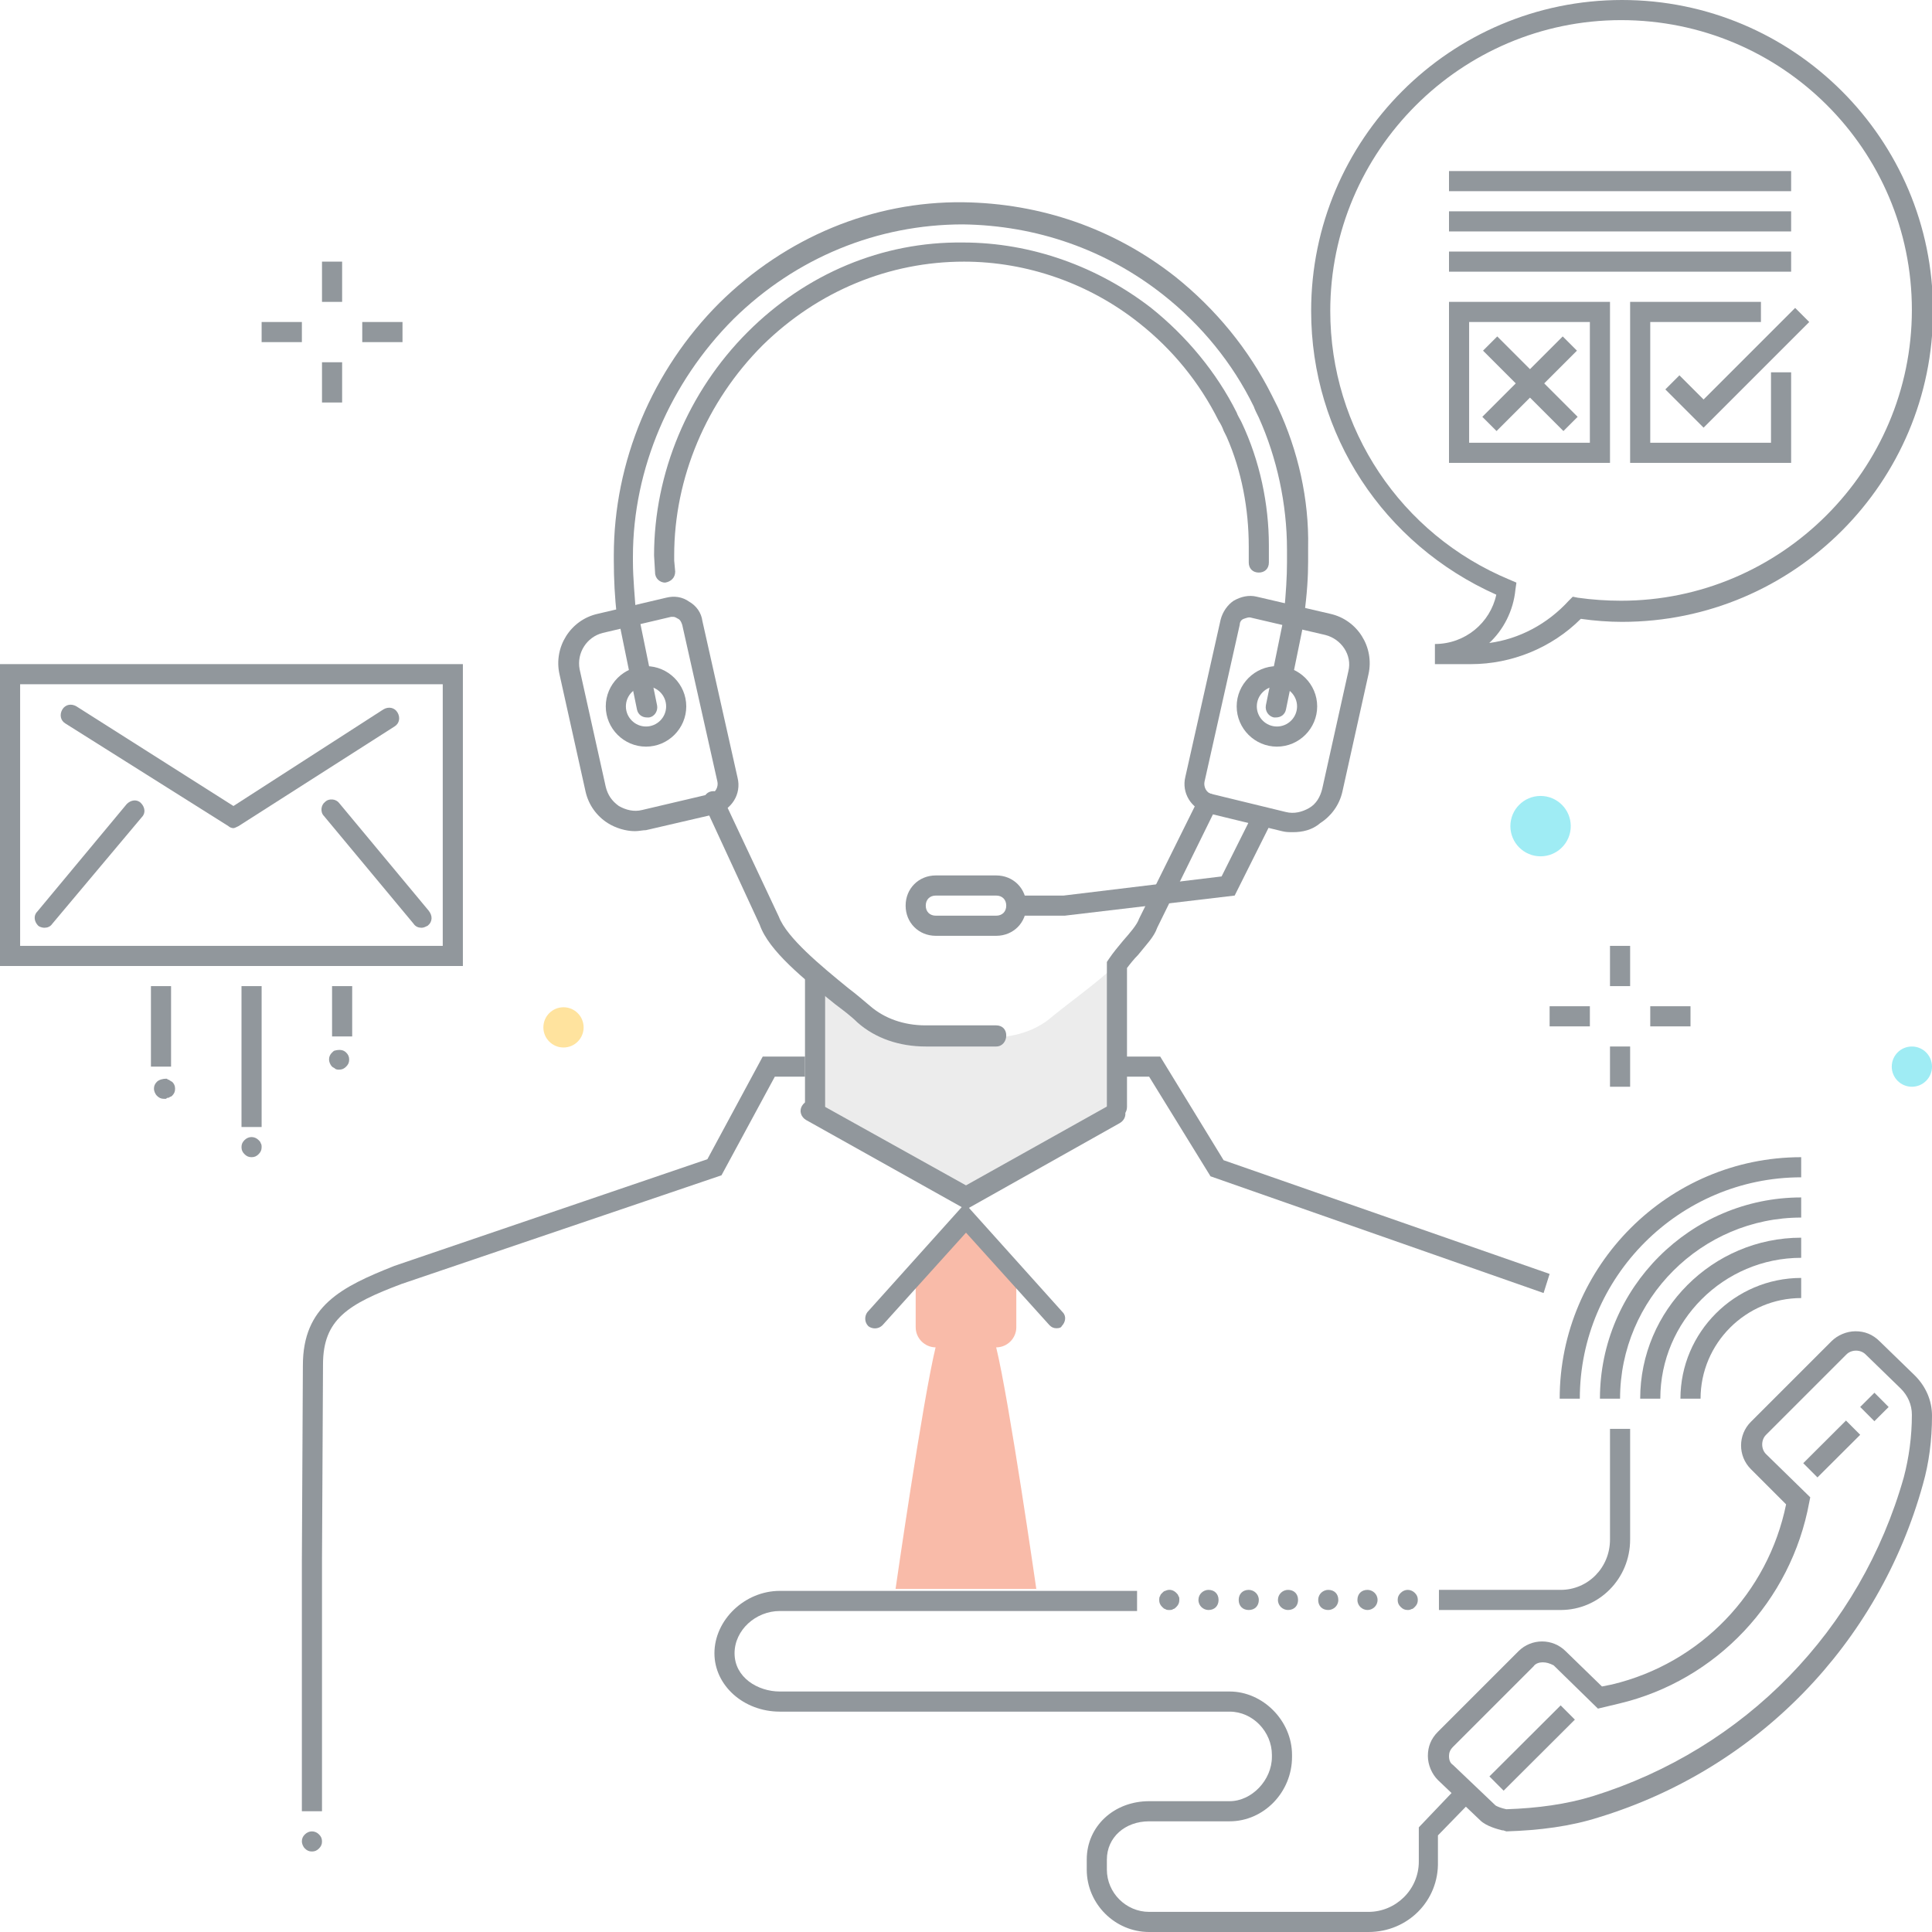 <?xml version="1.0" encoding="utf-8"?>
<!-- Generator: Adobe Illustrator 23.0.3, SVG Export Plug-In . SVG Version: 6.00 Build 0)  -->
<svg version="1.1" id="Layer_1" xmlns="http://www.w3.org/2000/svg" xmlns:xlink="http://www.w3.org/1999/xlink" x="0px" y="0px"
	 viewBox="0 0 192 192" style="enable-background:new 0 0 192 192;" xml:space="preserve">
<style type="text/css">
	.st0{opacity:0.6;}
	.st1{fill:#5FE0ED;}
	.st2{fill:#48515A;}
	.st3{fill:#F58E70;}
	.st4{fill:none;}
	.st5{fill:#DFE0E0;}
	.st6{fill:#475059;}
	.st7{fill:#FFD15D;}
</style>
<title>Color line, consulting illustration</title>
<desc>
	Color line, consulting illustration, icon, background and graphics. The illustration is colorful, flat, vector, pixel perfect, suitable for web and print. It is linear stokes and fills.
	</desc>
<g id="Layer_3" class="st0">
	<g>
		<g>
			<g>
				<circle class="st1" cx="153.1" cy="82.1" r="3"/>
			</g>
			<g>
				<circle class="st1" cx="190" cy="106" r="2"/>
			</g>
			<g>
				<g>
					<g>
						<g>
							<g>
								<path class="st2" d="M46,96H0V66h46V96z M2,94h42V68H2V94z"/>
							</g>
							<g>
								<path class="st2" d="M23.2,82.3c-0.2,0-0.4-0.1-0.5-0.2L6.5,71.9c-0.5-0.3-0.6-0.9-0.3-1.4c0.3-0.5,0.9-0.6,1.4-0.3
									l15.6,9.9l14.9-9.6c0.5-0.3,1.1-0.2,1.4,0.3c0.3,0.5,0.2,1.1-0.3,1.4l-15.5,9.9C23.5,82.2,23.3,82.3,23.2,82.3z"/>
							</g>
						</g>
						<g>
							<path class="st2" d="M41.9,92.2c-0.3,0-0.6-0.1-0.8-0.4l-8.9-10.7c-0.4-0.4-0.3-1.1,0.1-1.4c0.4-0.4,1.1-0.3,1.4,0.1
								l8.9,10.7C43,91,43,91.6,42.5,92C42.3,92.1,42.1,92.2,41.9,92.2z"/>
						</g>
						<g>
							<path class="st2" d="M4.4,92.2c-0.2,0-0.5-0.1-0.6-0.2c-0.4-0.4-0.5-1-0.1-1.4l8.9-10.7c0.4-0.4,1-0.5,1.4-0.1s0.5,1,0.1,1.4
								L5.2,91.8C5,92.1,4.7,92.2,4.4,92.2z"/>
						</g>
					</g>
					<g>
						<rect x="24" y="98" class="st2" width="2" height="14"/>
					</g>
					<g>
						<path class="st2" d="M25,115c-0.3,0-0.5-0.1-0.7-0.3c-0.2-0.2-0.3-0.4-0.3-0.7c0-0.3,0.1-0.5,0.3-0.7c0.4-0.4,1-0.4,1.4,0
							c0.1,0.1,0.2,0.2,0.2,0.3c0.1,0.1,0.1,0.3,0.1,0.4c0,0.3-0.1,0.5-0.3,0.7C25.5,114.9,25.3,115,25,115z"/>
					</g>
					<g>
						<rect x="33" y="98" class="st2" width="2" height="5"/>
					</g>
					<g>
						<path class="st2" d="M33.7,106.3c-0.1,0-0.3,0-0.4-0.1c-0.1-0.1-0.2-0.1-0.3-0.2c-0.2-0.2-0.3-0.5-0.3-0.7
							c0-0.3,0.1-0.5,0.3-0.7c0.1-0.1,0.2-0.2,0.3-0.2c0.4-0.1,0.8-0.1,1.1,0.2c0.2,0.2,0.3,0.4,0.3,0.7c0,0.3-0.1,0.5-0.3,0.7
							S34,106.3,33.7,106.3z"/>
					</g>
					<g>
						<rect x="15" y="98" class="st2" width="2" height="8"/>
					</g>
					<g>
						<path class="st2" d="M16.3,109.2c-0.3,0-0.5-0.1-0.7-0.3c-0.2-0.2-0.3-0.5-0.3-0.7c0-0.3,0.1-0.5,0.3-0.7
							c0.2-0.2,0.6-0.3,0.9-0.3c0.1,0,0.1,0,0.2,0.1c0.1,0,0.1,0,0.2,0.1c0.1,0,0.1,0.1,0.2,0.1c0.2,0.2,0.3,0.4,0.3,0.7
							c0,0.3-0.1,0.5-0.3,0.7c0,0-0.1,0.1-0.2,0.1c0,0-0.1,0.1-0.2,0.1c-0.1,0-0.1,0-0.2,0.1C16.4,109.2,16.4,109.2,16.3,109.2z"/>
					</g>
				</g>
			</g>
			<g>
				<g>
					<path class="st2" d="M126.8,71.3c-0.1,0-0.1,0-0.2,0c-0.5-0.1-0.9-0.6-0.8-1.2l1.8-8.8c0.1-0.5,0.6-0.9,1.2-0.8
						c0.5,0.1,0.9,0.6,0.8,1.2l-1.8,8.8C127.7,71,127.3,71.3,126.8,71.3z"/>
				</g>
				<g>
					<g>
						<g>
							<g>
								<g>
									<path class="st3" d="M103,158c0,0-2.7-18.8-4-24.1v0l0,0c1.1,0,2-0.9,2-2v-5l-5.1-6l-4.9,6v5c0,1.1,0.9,2,2,2h0l0-0.1
										c-1.3,5.3-4,24.1-4,24.1H103z"/>
								</g>
							</g>
							<g>
								<g>
									<path class="st4" d="M110.9,106L110.9,106c0.1,0.1,0.1,0.1,0.2,0.1c0,0,0,0,0,0c0,0,0,0,0,0C111,106,111,106,110.9,106z"/>
								</g>
							</g>
							<g>
								<path class="st5" d="M81,106v4.4l14.9,8.5l15-8.2l0.1-8v-6.7c0-0.6,1.1-1.2,1.6-1.8c-0.2,0.2-0.4,0.3-0.5,0.5
									c-2.1,2.3-5.3,4.5-7.5,6.3c-1.7,1.5-3.9,2.1-6.1,2.1H96h-2.5H92c-2.2,0-4.4-0.7-6.1-2.1c-2.1-1.8-5.1-3.9-7.2-6.1
									c-0.1-0.1-0.1-0.1-0.2-0.2c0.6,0.7,1.5,1.4,2.3,2c0,0,0.1,0,0.1,0.1v7.2V106L81,106L81,106z"/>
							</g>
							<g>
								<g>
									<path class="st2" d="M81,111c-0.6,0-1-0.4-1-1V97c0-0.6,0.4-1,1-1c0.6,0,1,0.4,1,1v13C82,110.6,81.6,111,81,111z"/>
								</g>
								<g>
									<path class="st2" d="M66.1,57.9c-0.5,0-1-0.4-1-1L65,55.2c0-8.2,3.4-16.3,9.3-22.2c5.8-5.8,13.4-9,21.4-8.9
										c6.8,0,13.4,2.4,18.7,6.5c3.5,2.8,6.5,6.4,8.5,10.4c0.1,0.3,0.3,0.6,0.4,0.8l0.1,0.2c1.8,3.8,2.7,8.1,2.7,12.2l0,0.2l0,1.5
										c0,0.6-0.4,1-1,1c-0.6,0-1-0.4-1-1l0-1.6c0-3.7-0.7-7.5-2.2-10.9h0l-0.3-0.6c-0.1-0.3-0.3-0.7-0.5-1
										c-1.9-3.8-4.6-7.1-7.9-9.7c-4.9-3.9-11.1-6.1-17.4-6.1c-7.4,0-14.5,2.9-20,8.3C70.2,39.9,67,47.5,67,55.2v0.5l0.1,1.1
										C67.1,57.4,66.7,57.8,66.1,57.9C66.1,57.9,66.1,57.9,66.1,57.9z"/>
								</g>
								<g>
									<path class="st2" d="M111,111c-0.6,0-1-0.4-1-1V95.6l0.2-0.3c0.4-0.6,0.9-1.2,1.4-1.8c0.7-0.8,1.4-1.6,1.6-2.2l5.9-11.9
										c0.2-0.5,0.8-0.7,1.3-0.5c0.5,0.2,0.7,0.8,0.5,1.3L115,92.2c-0.3,0.9-1.1,1.7-1.9,2.7c-0.4,0.4-0.8,0.9-1.1,1.3V110
										C112,110.6,111.6,111,111,111z"/>
								</g>
								<g>
									<path class="st2" d="M99,104h-7c-2.6,0-5-0.8-6.8-2.4c-0.6-0.6-1.4-1.2-2.2-1.8c-3.1-2.5-6.6-5.3-7.5-7.9l-5.5-11.9
										c-0.2-0.5,0-1.1,0.5-1.3c0.5-0.2,1.1,0,1.3,0.5l5.6,11.9c0.8,2.1,4.2,4.9,6.9,7.1c0.8,0.6,1.6,1.3,2.2,1.8
										c1.4,1.2,3.3,1.9,5.5,1.9h7c0.6,0,1,0.4,1,1S99.6,104,99,104z"/>
								</g>
							</g>
							<g>
								<path class="st2" d="M32,180h-2v-25l0.1-19.3c0-5.9,3.8-7.8,9.1-9.9l31.1-10.6l5.5-10.2H80v2h-3l-5.3,9.8l-31.8,10.8
									c-5.3,2-7.8,3.5-7.8,8L32,155V180z"/>
							</g>
							<g>
								<path class="st2" d="M96,120.2l-15.9-8.9c-0.5-0.3-0.7-0.9-0.4-1.4c0.3-0.5,0.9-0.7,1.4-0.4l14.9,8.3l14.3-8
									c0.5-0.3,1.1-0.1,1.4,0.4c0.3,0.5,0.1,1.1-0.4,1.4L96,120.2z"/>
							</g>
							<g>
								<path class="st2" d="M136,192h-21.8c-3.4,0-6.2-2.8-6.2-6.2v-1c0-3.3,2.7-5.8,6.2-5.8h8c2.2,0,4.2-2.1,4.2-4.4v-0.2
									c0-2.3-1.9-4.3-4.2-4.3H77.5c-3.6,0-6.5-2.6-6.5-5.8c0-3.3,3-6.2,6.5-6.2H113v2H77.5c-2.4,0-4.5,1.9-4.5,4.2
									c0,2.4,2.3,3.8,4.5,3.8h44.7c3.3,0,6.2,2.9,6.2,6.3v0.2c0,3.5-2.8,6.4-6.2,6.4h-8c-2.4,0-4.2,1.6-4.2,3.8v1
									c0,2.3,1.9,4.2,4.2,4.2H136c2.7,0,5-2.2,5-5v-3.4l4.1-4.3l1.4,1.4l-3.6,3.7v2.6C143,188.9,139.9,192,136,192z"/>
							</g>
							<g>
								<g>
									<path class="st2" d="M139.9,160c-0.3,0-0.5-0.1-0.7-0.3c-0.2-0.2-0.3-0.4-0.3-0.7c0-0.3,0.1-0.5,0.3-0.7
										c0.4-0.4,1-0.4,1.4,0c0.2,0.2,0.3,0.4,0.3,0.7c0,0.3-0.1,0.5-0.3,0.7c-0.1,0.1-0.2,0.2-0.3,0.2
										C140.1,160,140,160,139.9,160z"/>
								</g>
								<g>
									<path class="st2" d="M134.9,159c0-0.6,0.4-1,1-1l0,0c0.5,0,1,0.4,1,1l0,0c0,0.6-0.5,1-1,1l0,0
										C135.4,160,134.9,159.6,134.9,159z M131,159c0-0.6,0.5-1,1-1l0,0c0.6,0,1,0.4,1,1l0,0c0,0.6-0.5,1-1,1l0,0
										C131.4,160,131,159.6,131,159z M127,159c0-0.6,0.5-1,1-1l0,0c0.6,0,1,0.4,1,1l0,0c0,0.6-0.4,1-1,1l0,0
										C127.5,160,127,159.6,127,159z M123.1,159c0-0.6,0.4-1,1-1l0,0c0.5,0,1,0.4,1,1l0,0c0,0.6-0.4,1-1,1l0,0
										C123.5,160,123.1,159.6,123.1,159z M119.1,159c0-0.6,0.5-1,1-1l0,0c0.6,0,1,0.4,1,1l0,0c0,0.6-0.4,1-1,1l0,0
										C119.6,160,119.1,159.6,119.1,159z"/>
								</g>
								<g>
									<path class="st2" d="M116.2,160c-0.1,0-0.3,0-0.4-0.1c-0.1,0-0.2-0.1-0.3-0.2c-0.2-0.2-0.3-0.4-0.3-0.7
										c0-0.1,0-0.3,0.1-0.4c0-0.1,0.1-0.2,0.2-0.3c0.1-0.1,0.2-0.2,0.3-0.2c0.4-0.2,0.8-0.1,1.1,0.2c0.1,0.1,0.2,0.2,0.2,0.3
										c0.1,0.1,0.1,0.2,0.1,0.4c0,0.3-0.1,0.5-0.3,0.7c-0.1,0.1-0.2,0.2-0.3,0.2C116.5,160,116.3,160,116.2,160z"/>
								</g>
							</g>
							<g>
								<path class="st2" d="M155.1,160H143v-2h12.1c2.7,0,4.9-2.2,4.9-5v-11h2v11C162,156.9,158.9,160,155.1,160z"/>
							</g>
							<g>
								<polygon class="st2" points="153.4,128.5 120.3,116.9 114.2,107 111,107 111,105 115.3,105 121.6,115.3 154,126.6 								
									"/>
							</g>
							<g>
								<path class="st2" d="M105,132c-0.3,0-0.5-0.1-0.7-0.3l-8.3-9.2l-8.3,9.2c-0.4,0.4-1,0.4-1.4,0.1c-0.4-0.4-0.4-1-0.1-1.4
									l9.7-10.8l9.7,10.8c0.4,0.4,0.3,1-0.1,1.4C105.5,131.9,105.3,132,105,132z"/>
							</g>
							<g>
								<path class="st5" d="M96,121"/>
							</g>
						</g>
					</g>
					<g>
						<g>
							<path class="st2" d="M61.3,61.1c-0.2-1.6-0.3-3.6-0.3-5.4v-0.5c0-9.3,3.8-18.4,10.5-25.1c6.6-6.5,15.2-10.1,24.2-10
								c7.7,0.1,15,2.6,21.1,7.4c4,3.2,7.3,7.2,9.6,11.8c0.2,0.4,0.4,0.8,0.6,1.2c2,4.3,3.1,9.1,3,13.9l0,0.2l0,1.2
								c0,1.5-0.1,3.2-0.4,5.4l-2-0.2c0.2-2.1,0.3-3.7,0.3-5.1l0-1.3c0-4.5-1-9.1-2.8-13.1c-0.2-0.4-0.4-0.8-0.5-1.1
								c-2.1-4.3-5.2-8.1-9-11.1c-5.7-4.5-12.6-6.9-19.9-7c-8.5,0-16.6,3.3-22.8,9.4c-6.3,6.3-10,14.9-10,23.6v0.5
								c0,1.7,0.2,3.6,0.3,5.2L61.3,61.1z"/>
						</g>
					</g>
					<g>
						<path class="st2" d="M63.1,82.6c-0.9,0-1.9-0.3-2.7-0.8c-1.1-0.7-1.9-1.8-2.2-3.1l-2.6-11.7c-0.6-2.7,1.1-5.4,3.8-6l6.8-1.6
							c0.8-0.2,1.6-0.1,2.3,0.4c0.7,0.4,1.2,1.1,1.3,1.9l3.5,15.6c0.4,1.6-0.6,3.2-2.2,3.6l-6.9,1.6C63.9,82.5,63.5,82.6,63.1,82.6z
							 M66.9,61.3c-0.1,0-0.2,0-0.2,0l-6.8,1.6c-1.6,0.4-2.6,2-2.3,3.6l2.6,11.7c0.2,0.8,0.6,1.4,1.3,1.9c0.7,0.4,1.5,0.6,2.3,0.4
							l6.8-1.6c0.5-0.1,0.8-0.7,0.7-1.2l-3.5-15.6c-0.1-0.3-0.2-0.5-0.4-0.6C67.2,61.4,67.1,61.3,66.9,61.3z"/>
					</g>
					<g>
						<path class="st2" d="M64.3,71.3c-0.5,0-0.9-0.3-1-0.8l-1.8-8.8c-0.1-0.5,0.2-1.1,0.8-1.2c0.5-0.1,1.1,0.2,1.2,0.8l1.8,8.8
							c0.1,0.5-0.2,1.1-0.8,1.2C64.4,71.3,64.3,71.3,64.3,71.3z"/>
					</g>
					<g>
						<path class="st2" d="M64.2,74.2c-2.2,0-4-1.8-4-4s1.8-4,4-4s4,1.8,4,4S66.4,74.2,64.2,74.2z M64.2,68.2c-1.1,0-2,0.9-2,2
							s0.9,2,2,2s2-0.9,2-2S65.3,68.2,64.2,68.2z"/>
					</g>
					<g>
						<path class="st2" d="M128.5,82.7c-0.4,0-0.7,0-1.1-0.1l0,0l-7.4-1.8c-1.6-0.4-2.6-2-2.2-3.6l3.5-15.6c0.2-0.8,0.7-1.5,1.3-1.9
							c0.7-0.4,1.5-0.6,2.3-0.4l7.3,1.7c2.7,0.6,4.4,3.3,3.8,6l-2.6,11.7c-0.3,1.3-1.1,2.4-2.2,3.1
							C130.4,82.5,129.4,82.7,128.5,82.7z M127.8,80.7c0.8,0.2,1.6,0,2.3-0.4c0.7-0.4,1.1-1.1,1.3-1.9l2.6-11.7
							c0.4-1.6-0.7-3.2-2.3-3.6l-7.3-1.7c-0.3-0.1-0.5,0-0.8,0.1s-0.4,0.4-0.4,0.6l-3.5,15.6c-0.1,0.5,0.2,1.1,0.7,1.2L127.8,80.7z"
							/>
					</g>
					<g>
						<path class="st2" d="M126.9,74.2c-2.2,0-4-1.8-4-4s1.8-4,4-4s4,1.8,4,4S129.1,74.2,126.9,74.2z M126.9,68.2c-1.1,0-2,0.9-2,2
							s0.9,2,2,2s2-0.9,2-2S128,68.2,126.9,68.2z"/>
					</g>
					<g>
						<path class="st2" d="M99,93h-6c-1.7,0-3-1.3-3-3s1.3-3,3-3h6c1.7,0,3,1.3,3,3S100.7,93,99,93z M93,89c-0.6,0-1,0.4-1,1
							s0.4,1,1,1h6c0.6,0,1-0.4,1-1s-0.4-1-1-1H93z"/>
					</g>
					<g>
						<polygon class="st2" points="105.8,91 101,91 101,89 105.7,89 121.4,87.1 124.5,80.9 126.3,81.8 122.7,89 						"/>
					</g>
				</g>
			</g>
			<g>
				<g>
					<path class="st2" d="M146.2,66h-3.6v-2c3,0,5.5-2.1,6.1-4.9c-11.2-5-18.4-15.9-18.4-28.2c0-17,13.8-30.9,30.9-30.9
						c17,0,30.9,13.8,30.9,30.9c0,17-13.8,30.9-30.9,30.9c-1.3,0-2.7-0.1-4.1-0.3C154.2,64.4,150.2,66,146.2,66z M161.1,2
						c-15.9,0-28.9,13-28.9,28.9c0,11.7,7,22.2,17.8,26.7l0.7,0.3l-0.1,0.7c-0.2,2.1-1.2,4-2.6,5.3c3-0.4,5.8-1.9,7.9-4.2l0.4-0.4
						l0.5,0.1c1.4,0.2,2.9,0.3,4.3,0.3c15.9,0,28.9-13,28.9-28.9S177.1,2,161.1,2z"/>
				</g>
				<g>
					<rect x="144" y="17" class="st2" width="34" height="2"/>
				</g>
				<g>
					<rect x="144" y="21" class="st2" width="34" height="2"/>
				</g>
				<g>
					<rect x="144" y="25" class="st2" width="34" height="2"/>
				</g>
				<g>
					<polygon class="st2" points="169.3,42.5 165.5,38.7 166.9,37.3 169.3,39.7 178.4,30.6 179.8,32 					"/>
				</g>
				<g>
					
						<rect x="151.1" y="32.5" transform="matrix(0.707 -0.707 0.707 0.707 17.577 118.698)" class="st2" width="2" height="11.3"/>
				</g>
				<g>
					
						<rect x="146.4" y="37.1" transform="matrix(0.707 -0.707 0.707 0.707 17.577 118.698)" class="st2" width="11.3" height="2"/>
				</g>
				<g>
					<path class="st2" d="M160,46h-16V30h16V46z M146,44h12V32h-12V44z"/>
				</g>
				<g>
					<polygon class="st2" points="178,46 162,46 162,30 175,30 175,32 164,32 164,44 176,44 176,37 178,37 					"/>
				</g>
			</g>
			<g>
				<g>
					<g>
						<g>
							<g>
								<path class="st6" d="M149.4,181.9l-0.1,0c-0.4-0.1-1.6-0.4-2.2-1l-4.2-4c-0.6-0.6-1-1.5-1-2.4c0-0.9,0.3-1.7,1-2.4l8-8
									c1.3-1.3,3.4-1.3,4.7,0l3.6,3.5l1-0.2c8.8-2.1,15.5-9.1,17.3-17.9L174,146c-1.3-1.3-1.3-3.4,0-4.7l8-8c0.6-0.6,1.5-1,2.4-1
									c0,0,0,0,0,0c0.9,0,1.7,0.3,2.4,1l3.5,3.4c1.1,1.1,1.7,2.5,1.7,4c0,2.4-0.3,4.7-0.9,6.8c-4.4,15.9-16.5,28.3-32.2,33.1
									c-2.8,0.9-5.9,1.3-9.2,1.4L149.4,181.9z M153.3,165.2c-0.3,0-0.7,0.1-0.9,0.4l-8,8c-0.3,0.3-0.4,0.6-0.4,0.9
									c0,0.4,0.1,0.7,0.4,0.9l4.2,4c0.1,0.1,0.6,0.3,1.1,0.4c3.1-0.1,6-0.5,8.6-1.3c15.1-4.7,26.6-16.5,30.9-31.7
									c0.5-1.9,0.8-4,0.8-6.2c0-1-0.4-1.9-1.1-2.6l-3.5-3.4c-0.5-0.5-1.4-0.5-1.9,0l-8,8c-0.5,0.5-0.5,1.4,0,1.9l4.4,4.3l-0.1,0.5
									c-1.8,9.8-9.2,17.7-18.9,20l-2.1,0.5l-4.4-4.3C154,165.3,153.7,165.2,153.3,165.2z"/>
							</g>
						</g>
					</g>
					<g>
						
							<rect x="179.1" y="143" transform="matrix(0.708 -0.706 0.706 0.708 -48.556 170.609)" class="st6" width="6" height="2"/>
					</g>
					<g>
						
							<rect x="185.3" y="138.8" transform="matrix(0.708 -0.706 0.706 0.708 -44.322 172.373)" class="st6" width="2" height="2"/>
					</g>
					<g>
						
							<rect x="147.3" y="172.7" transform="matrix(0.708 -0.706 0.706 0.708 -78.198 158.261)" class="st6" width="10" height="2"/>
					</g>
				</g>
			</g>
			<g>
				<g>
					<g>
						<rect x="32" y="26" class="st2" width="2" height="4"/>
					</g>
					<g>
						<rect x="32" y="36" class="st2" width="2" height="4"/>
					</g>
				</g>
				<g>
					<g>
						<rect x="36" y="32" class="st2" width="4" height="2"/>
					</g>
					<g>
						<rect x="26" y="32" class="st2" width="4" height="2"/>
					</g>
				</g>
			</g>
			<g>
				<g>
					<g>
						<rect x="160" y="94" class="st2" width="2" height="4"/>
					</g>
					<g>
						<rect x="160" y="104" class="st2" width="2" height="4"/>
					</g>
				</g>
				<g>
					<g>
						<rect x="164" y="100" class="st2" width="4" height="2"/>
					</g>
					<g>
						<rect x="154" y="100" class="st2" width="4" height="2"/>
					</g>
				</g>
			</g>
			<g>
				<path class="st2" d="M31,184c-0.3,0-0.5-0.1-0.7-0.3c-0.2-0.2-0.3-0.5-0.3-0.7c0-0.3,0.1-0.5,0.3-0.7c0.4-0.4,1-0.4,1.4,0
					c0.2,0.2,0.3,0.4,0.3,0.7c0,0.3-0.1,0.5-0.3,0.7C31.5,183.9,31.3,184,31,184z"/>
			</g>
			<g>
				<circle class="st7" cx="56" cy="102.1" r="2"/>
			</g>
			<g>
				<g>
					<path class="st2" d="M165,139h-2c0-8.8,7.2-16,16-16v2C171.3,125,165,131.3,165,139z"/>
				</g>
				<g>
					<path class="st2" d="M161,139h-2c0-11,9-20,20-20v2C169.1,121,161,129.1,161,139z"/>
				</g>
				<g>
					<path class="st2" d="M157,139h-2c0-13.2,10.8-24,24-24v2C166.9,117,157,126.9,157,139z"/>
				</g>
				<g>
					<path class="st2" d="M169,139h-2c0-6.6,5.4-12,12-12v2C173.5,129,169,133.5,169,139z"/>
				</g>
			</g>
		</g>
	</g>
</g>
<g id="Layer_4" class="st0">
</g>
</svg>
